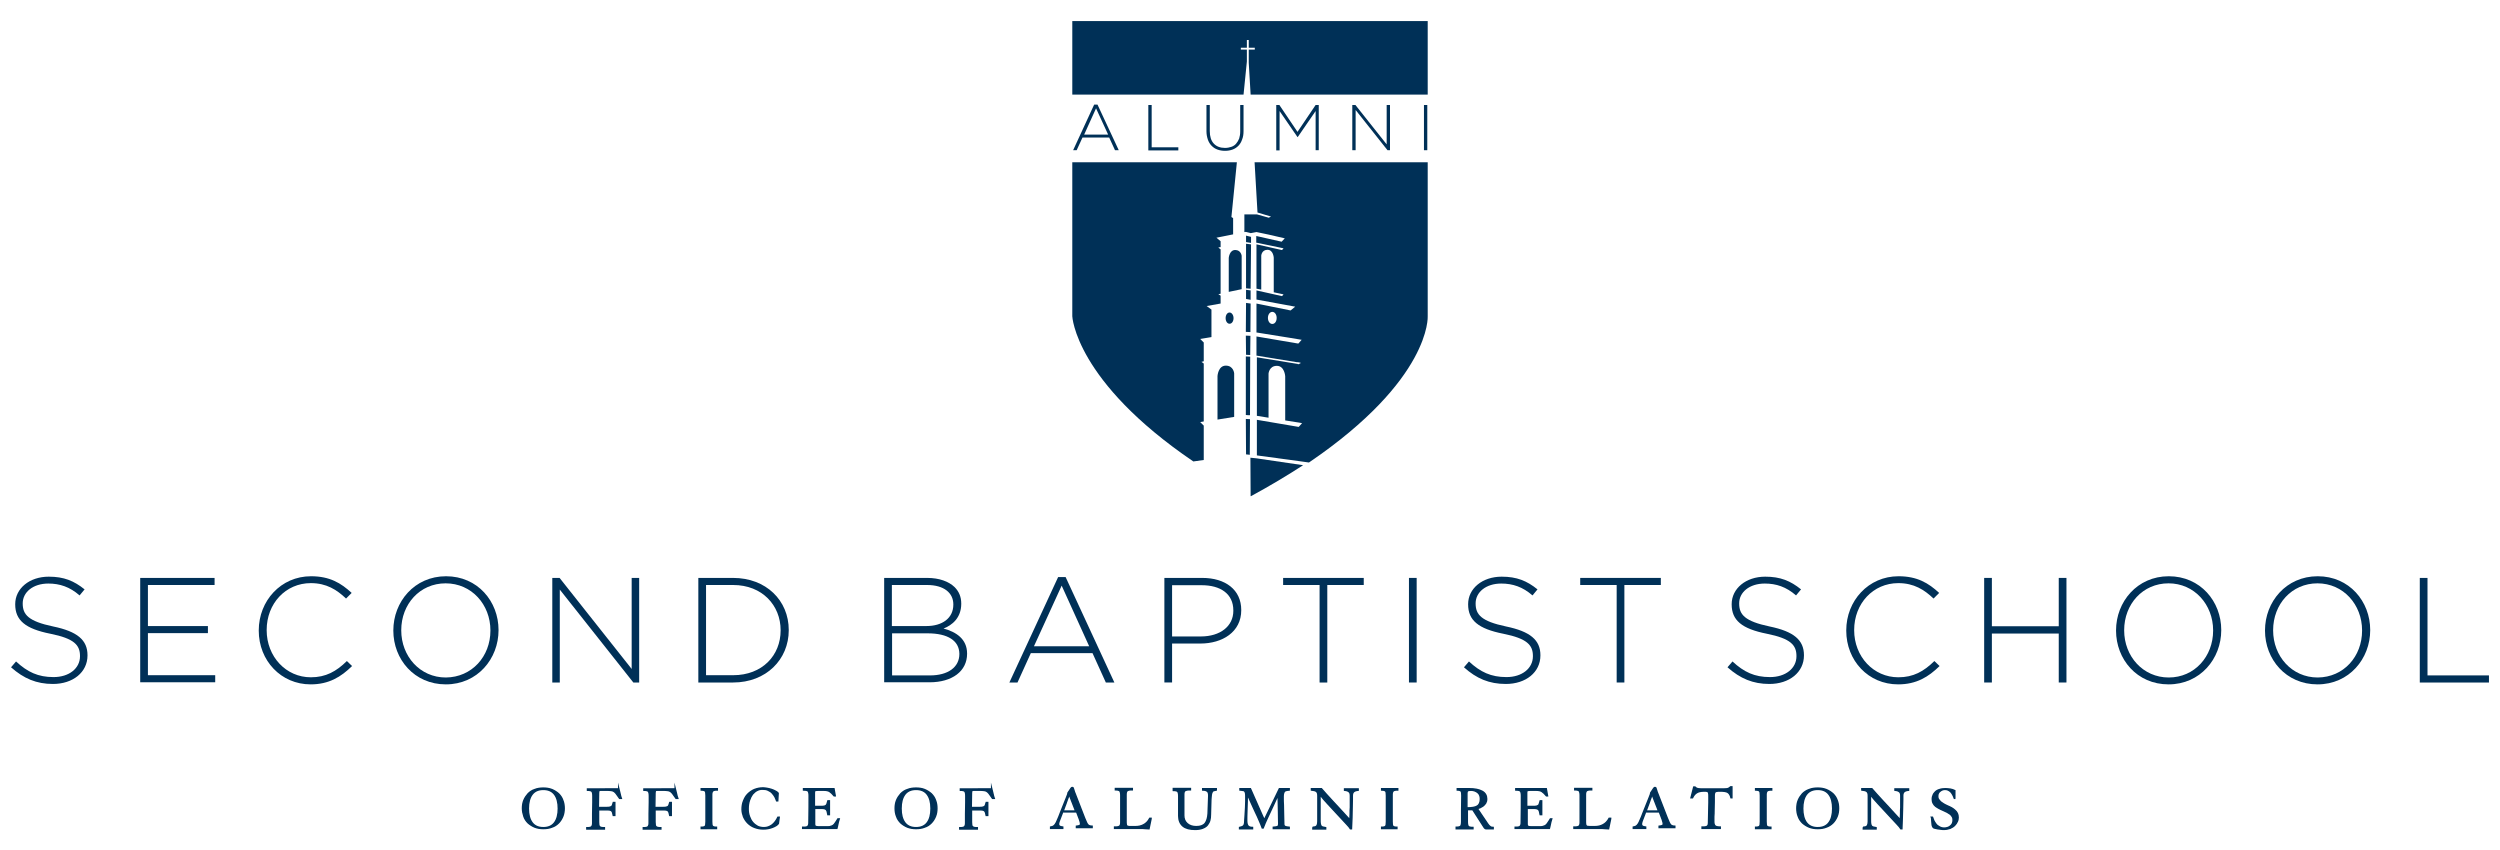 <?xml version="1.0" encoding="UTF-8"?> <!-- Generator: Adobe Illustrator 24.0.3, SVG Export Plug-In . SVG Version: 6.00 Build 0) --> <svg xmlns="http://www.w3.org/2000/svg" xmlns:xlink="http://www.w3.org/1999/xlink" version="1.1" id="Layer_1" x="0px" y="0px" viewBox="0 0 1200 408" style="enable-background:new 0 0 1200 408;" xml:space="preserve"> <style type="text/css"> .st0{fill:#003057;} .st1{fill:#003057;stroke:#003057;stroke-width:0.7;stroke-miterlimit:10;} </style> <g> <g> <g> <g> <path class="st0" d="M5.3,320.3l2.4-2.8c5.5,5.1,10.6,7.5,18,7.5c7.5,0,12.7-4.2,12.7-10v-0.1c0-5.3-2.8-8.4-14.2-10.7 c-12.1-2.4-16.9-6.5-16.9-14.1v-0.1c0-7.5,6.8-13.2,16.1-13.2c7.3,0,12.1,2,17.2,6.1l-2.4,2.9c-4.7-4.1-9.5-5.7-15-5.7 c-7.4,0-12.3,4.2-12.3,9.5v0.1c0,5.3,2.7,8.5,14.6,11c11.6,2.4,16.5,6.5,16.5,13.8v0.1c0,8.1-7,13.7-16.6,13.7 C17.5,328.3,11.4,325.7,5.3,320.3z"></path> <path class="st0" d="M67.3,277.4H103v3.4H71v19.7h28.8v3.4H71v20.2h32.3v3.4H67.3V277.4z"></path> <path class="st0" d="M124.2,302.7v-0.1c0-14.2,10.6-26,25.1-26c9,0,14.4,3.3,19.5,8l-2.7,2.7c-4.4-4.2-9.4-7.4-16.9-7.4 c-12.1,0-21.2,9.8-21.2,22.5v0.1c0,12.7,9.3,22.6,21.2,22.6c7.2,0,12.2-2.8,17.3-7.8l2.5,2.4c-5.3,5.2-11.1,8.8-19.9,8.8 C134.9,328.5,124.2,317.1,124.2,302.7z"></path> <path class="st0" d="M188.8,302.7v-0.1c0-13.7,10.1-26,25.3-26c15.2,0,25.2,12.1,25.2,25.8v0.1c0,13.7-10.1,26-25.3,26 C198.8,328.5,188.8,316.4,188.8,302.7z M235.4,302.7v-0.1c0-12.4-9-22.6-21.5-22.6c-12.4,0-21.3,10-21.3,22.5v0.1 c0,12.4,9,22.6,21.4,22.6C226.5,325.1,235.4,315.1,235.4,302.7z"></path> <path class="st0" d="M265.1,277.4h3.5l34.6,43.7v-43.7h3.6v50.2h-2.8L268.7,283v44.6h-3.6V277.4z"></path> <path class="st0" d="M335.2,277.4h16.7c15.8,0,26.7,10.8,26.7,25v0.1c0,14.1-10.9,25.1-26.7,25.1h-16.7V277.4z M338.9,280.8 v43.3h13c14,0,22.8-9.5,22.8-21.5v-0.1c0-11.9-8.8-21.7-22.8-21.7H338.9z"></path> <path class="st0" d="M424.4,277.4h20.7c5.7,0,10.3,1.7,13.1,4.4c2.1,2.1,3.2,4.7,3.2,7.9v0.1c0,6.8-4.4,10.3-8.5,11.9 c6,1.6,11.3,5,11.3,12v0.1c0,8.4-7.2,13.7-18,13.7h-21.8V277.4z M457.6,290.1c0-5.5-4.5-9.3-12.6-9.3h-16.9v19.7h16.6 c7.5,0,12.9-3.7,12.9-10.3V290.1z M445.2,304h-17v20.2h18.2c8.6,0,14.1-3.9,14.1-10.3v-0.1C460.4,307.6,455.1,304,445.2,304z"></path> <path class="st0" d="M507.9,277h3.6l23.4,50.6h-4.1l-6.4-14.1h-29.6l-6.4,14.1h-3.9L507.9,277z M522.8,310.2l-13.2-29.1 l-13.3,29.1H522.8z"></path> <path class="st0" d="M558.9,277.4h18.2c11.1,0,18.7,5.7,18.7,15.4v0.1c0,10.5-9.1,16-19.6,16h-13.6v18.7h-3.7V277.4z M576.4,305.5c9.3,0,15.6-4.9,15.6-12.3V293c0-8-6.2-12.1-15.2-12.1h-14.2v24.6H576.4z"></path> <path class="st0" d="M633.4,280.8h-17.5v-3.4h38.7v3.4h-17.5v46.8h-3.7V280.8z"></path> <path class="st0" d="M676.3,277.4h3.7v50.2h-3.7V277.4z"></path> <path class="st0" d="M702.7,320.3l2.4-2.8c5.5,5.1,10.6,7.5,18,7.5c7.5,0,12.7-4.2,12.7-10v-0.1c0-5.3-2.8-8.4-14.2-10.7 c-12.1-2.4-16.9-6.5-16.9-14.1v-0.1c0-7.5,6.8-13.2,16.1-13.2c7.3,0,12.1,2,17.2,6.1l-2.4,2.9c-4.7-4.1-9.5-5.7-15-5.7 c-7.4,0-12.3,4.2-12.3,9.5v0.1c0,5.3,2.7,8.5,14.6,11c11.6,2.4,16.5,6.5,16.5,13.8v0.1c0,8.1-7,13.7-16.6,13.7 C714.8,328.3,708.7,325.7,702.7,320.3z"></path> <path class="st0" d="M776,280.8h-17.5v-3.4h38.7v3.4h-17.5v46.8H776V280.8z"></path> <path class="st0" d="M829.2,320.3l2.4-2.8c5.5,5.1,10.6,7.5,18,7.5c7.5,0,12.7-4.2,12.7-10v-0.1c0-5.3-2.8-8.4-14.2-10.7 c-12.1-2.4-16.9-6.5-16.9-14.1v-0.1c0-7.5,6.8-13.2,16.1-13.2c7.3,0,12.1,2,17.2,6.1l-2.4,2.9c-4.7-4.1-9.5-5.7-15-5.7 c-7.4,0-12.3,4.2-12.3,9.5v0.1c0,5.3,2.7,8.5,14.6,11c11.6,2.4,16.5,6.5,16.5,13.8v0.1c0,8.1-7,13.7-16.6,13.7 C841.4,328.3,835.3,325.7,829.2,320.3z"></path> <path class="st0" d="M886.2,302.7v-0.1c0-14.2,10.6-26,25.1-26c9,0,14.4,3.3,19.5,8l-2.7,2.7c-4.4-4.2-9.4-7.4-16.9-7.4 c-12.1,0-21.2,9.8-21.2,22.5v0.1c0,12.7,9.3,22.6,21.2,22.6c7.2,0,12.2-2.8,17.3-7.8l2.5,2.4c-5.3,5.2-11.1,8.8-19.9,8.8 C896.8,328.5,886.2,317.1,886.2,302.7z"></path> <path class="st0" d="M952.4,277.4h3.7v23.2h32.1v-23.2h3.7v50.2h-3.7v-23.5h-32.1v23.5h-3.7V277.4z"></path> <path class="st0" d="M1015.7,302.7v-0.1c0-13.7,10.1-26,25.3-26s25.2,12.1,25.2,25.8v0.1c0,13.7-10.1,26-25.3,26 C1025.7,328.5,1015.7,316.4,1015.7,302.7z M1062.3,302.7v-0.1c0-12.4-9-22.6-21.4-22.6c-12.4,0-21.3,10-21.3,22.5v0.1 c0,12.4,9,22.6,21.4,22.6S1062.3,315.1,1062.3,302.7z"></path> <path class="st0" d="M1087.2,302.7v-0.1c0-13.7,10.1-26,25.3-26c15.2,0,25.2,12.1,25.2,25.8v0.1c0,13.7-10.1,26-25.3,26 C1097.2,328.5,1087.2,316.4,1087.2,302.7z M1133.8,302.7v-0.1c0-12.4-9-22.6-21.4-22.6c-12.4,0-21.3,10-21.3,22.5v0.1 c0,12.4,9,22.6,21.4,22.6C1125,325.1,1133.8,315.1,1133.8,302.7z"></path> <path class="st0" d="M1161.5,277.4h3.7v46.8h29.5v3.4h-33.2V277.4z"></path> </g> </g> <g> <path class="st1" d="M264.9,379c1.2,0.5,2.3,1.2,3.2,2c0.9,0.9,1.6,1.9,2,3.1c0.5,1.2,0.7,2.5,0.7,3.9c0,1.4-0.2,2.7-0.7,3.9 c-0.5,1.2-1.2,2.3-2,3.1c-0.9,0.9-1.9,1.6-3.2,2c-1.2,0.5-2.6,0.7-4.1,0.7c-1.5,0-2.8-0.2-4.1-0.7c-1.2-0.5-2.3-1.2-3.2-2 c-0.9-0.9-1.6-1.9-2-3.1s-0.7-2.5-0.7-3.9c0-1.4,0.2-2.7,0.7-3.9c0.5-1.2,1.2-2.2,2-3.1c0.9-0.9,1.9-1.6,3.2-2 c1.2-0.5,2.6-0.7,4.1-0.7C262.3,378.3,263.6,378.5,264.9,379z M255.4,381.3c-1.2,1.6-1.8,3.9-1.8,6.8c0,2.9,0.6,5.2,1.8,6.8 c1.2,1.6,3,2.4,5.4,2.4s4.2-0.8,5.4-2.4c1.2-1.6,1.8-3.9,1.8-6.8c0-2.9-0.6-5.2-1.8-6.8c-1.2-1.6-3-2.4-5.4-2.4 S256.6,379.7,255.4,381.3z"></path> <path class="st1" d="M297,378.5c0.1,0.4,0.3,1.1,0.5,2c0.3,1.3,0.5,2.2,0.7,2.7h-0.8c-0.8-1.1-1.3-1.9-1.7-2.4 c-0.4-0.5-0.8-0.8-1.1-1c-0.4-0.2-0.9-0.4-1.4-0.4c-0.5-0.1-1.4-0.1-2.5-0.1h-2.5c-0.4,0-0.6,0.1-0.7,0.3 c-0.1,0.2-0.2,0.5-0.2,1.1l-0.1,6.9h3.8c0.7,0,1.2,0,1.6-0.1c0.4-0.1,0.7-0.2,0.9-0.3c0.2-0.2,0.4-0.4,0.5-0.7 c0.1-0.3,0.2-0.7,0.4-1.3h0.7v6.2h-0.7c-0.2-1.1-0.4-1.8-0.8-2.2c-0.4-0.4-1.1-0.5-2.2-0.5h-4.1v5.9c0,0.6,0.1,1.1,0.1,1.4 c0.1,0.3,0.2,0.6,0.4,0.8c0.2,0.2,0.5,0.3,0.8,0.4c0.4,0.1,0.9,0.1,1.5,0.1v0.6h-8.4v-0.6c0.6,0,1.1,0,1.5-0.1 c0.4-0.1,0.6-0.2,0.8-0.4c0.2-0.2,0.3-0.5,0.4-0.8c0.1-0.3,0.1-0.8,0.1-1.4c0-1,0-2.3,0-3.9c0-2.7,0.1-4.6,0.1-5.6c0-1,0-2,0-3.1 c0-1.1-0.2-1.9-0.5-2.2c-0.3-0.3-1-0.5-2.1-0.5v-0.6H297z"></path> <path class="st1" d="M324.1,378.5c0.1,0.4,0.3,1.1,0.5,2c0.3,1.3,0.5,2.2,0.7,2.7h-0.8c-0.8-1.1-1.3-1.9-1.7-2.4 c-0.4-0.5-0.8-0.8-1.1-1c-0.4-0.2-0.9-0.4-1.4-0.4c-0.5-0.1-1.4-0.1-2.5-0.1h-2.5c-0.4,0-0.6,0.1-0.7,0.3 c-0.1,0.2-0.2,0.5-0.2,1.1l-0.1,6.9h3.8c0.7,0,1.2,0,1.6-0.1c0.4-0.1,0.7-0.2,0.9-0.3c0.2-0.2,0.4-0.4,0.5-0.7 c0.1-0.3,0.2-0.7,0.4-1.3h0.7v6.2h-0.7c-0.2-1.1-0.4-1.8-0.8-2.2c-0.4-0.4-1.1-0.5-2.2-0.5h-4.1v5.9c0,0.6,0.1,1.1,0.1,1.4 s0.2,0.6,0.4,0.8c0.2,0.2,0.5,0.3,0.8,0.4c0.4,0.1,0.9,0.1,1.5,0.1v0.6h-8.4v-0.6c0.6,0,1.1,0,1.5-0.1c0.4-0.1,0.6-0.2,0.8-0.4 c0.2-0.2,0.3-0.5,0.4-0.8c0.1-0.3,0.1-0.8,0.1-1.4c0-1,0-2.3,0-3.9c0-2.7,0.1-4.6,0.1-5.6c0-1,0-2,0-3.1c0-1.1-0.2-1.9-0.5-2.2 c-0.3-0.3-1-0.5-2.1-0.5v-0.6H324.1z"></path> <path class="st1" d="M341.6,394.4c0,1.1,0.1,1.9,0.4,2.2c0.3,0.3,0.9,0.5,1.9,0.5v0.6h-7.3v-0.6c1,0,1.7-0.2,1.9-0.5 c0.3-0.3,0.4-1.1,0.4-2.2v-12.5c0-1.1-0.1-1.9-0.4-2.2c-0.3-0.3-0.9-0.5-1.9-0.5v-0.6h7.7v0.6c-0.6,0-1.1,0-1.4,0.1 c-0.4,0.1-0.6,0.2-0.8,0.4c-0.2,0.2-0.3,0.5-0.4,0.8c-0.1,0.3-0.1,0.8-0.1,1.4V394.4z"></path> <path class="st1" d="M372.8,384.4c-0.2-0.6-0.5-1.2-0.8-1.9c-0.3-0.6-0.8-1.2-1.3-1.8c-0.5-0.6-1.2-1-2-1.4s-1.7-0.5-2.8-0.5 c-0.9,0-1.7,0.2-2.5,0.6c-0.8,0.4-1.5,1-2.2,1.8c-0.6,0.8-1.1,1.8-1.5,3s-0.6,2.6-0.6,4.1c0,1.3,0.2,2.5,0.6,3.6 c0.4,1.1,0.9,2.1,1.6,2.9c0.7,0.8,1.5,1.4,2.4,1.9c0.9,0.4,1.9,0.6,3,0.6c1.5,0,2.8-0.5,4-1.4c1.1-0.9,2-2.1,2.7-3.6h0.6l-0.4,3 c-0.5,0.7-1.5,1.3-2.8,1.8c-1.3,0.5-2.8,0.8-4.4,0.8c-1.6,0-3-0.3-4.3-0.8c-1.3-0.5-2.3-1.2-3.2-2.1c-0.9-0.9-1.5-1.9-2-3 c-0.4-1.1-0.7-2.3-0.7-3.5c0-1.4,0.2-2.8,0.7-4c0.5-1.3,1.1-2.4,2-3.3c0.9-0.9,2-1.7,3.2-2.2c1.3-0.5,2.6-0.8,4.2-0.8 c0.5,0,1.1,0.1,1.8,0.2c0.7,0.1,1.4,0.3,2.1,0.5c0.7,0.2,1.3,0.5,1.9,0.8c0.6,0.3,1.1,0.6,1.4,1l-0.2,3.7H372.8z"></path> <path class="st1" d="M385.5,397.1c0.6,0,1.1,0,1.5-0.1c0.4-0.1,0.6-0.2,0.8-0.4c0.2-0.2,0.3-0.5,0.4-0.8c0.1-0.3,0.1-0.8,0.1-1.4 c0.1-5.2,0.1-9.4,0.1-12.5c0-1.1-0.2-1.9-0.5-2.2c-0.3-0.3-1-0.5-2.2-0.5v-0.6h14.6l0.6,3.4h-0.5c-0.8-1-1.6-1.7-2.2-2.1 c-0.6-0.4-1.6-0.6-2.9-0.6h-2.6c-0.8,0-1.3,0.1-1.5,0.2c-0.2,0.1-0.3,0.5-0.3,1v6.6h3.1c0.7,0,1.2,0,1.6-0.1 c0.4-0.1,0.7-0.2,0.9-0.4c0.2-0.2,0.4-0.4,0.5-0.8c0.1-0.3,0.2-0.8,0.4-1.4h0.7v6.6h-0.7c-0.2-1.2-0.4-2-0.8-2.4 c-0.4-0.4-1.1-0.6-2.2-0.6H391v7.6c0,0.5,0.1,0.8,0.4,1c0.3,0.2,0.8,0.3,1.5,0.3h4c0.8,0,1.4,0,1.8-0.2c0.5-0.1,0.9-0.3,1.2-0.5 c0.4-0.3,0.7-0.6,1-1.1c0.3-0.5,0.8-1.1,1.3-2h0.6c-0.1,0.3-0.2,0.8-0.4,1.4c-0.2,0.7-0.3,1.4-0.5,2.3l-0.2,0.8h-16.4V397.1z"></path> <path class="st1" d="M443.8,379c1.2,0.5,2.3,1.2,3.2,2c0.9,0.9,1.6,1.9,2,3.1c0.5,1.2,0.7,2.5,0.7,3.9c0,1.4-0.2,2.7-0.7,3.9 c-0.5,1.2-1.2,2.3-2,3.1c-0.9,0.9-1.9,1.6-3.2,2c-1.2,0.5-2.6,0.7-4.1,0.7c-1.5,0-2.8-0.2-4.1-0.7c-1.2-0.5-2.3-1.2-3.2-2 c-0.9-0.9-1.6-1.9-2-3.1c-0.5-1.2-0.7-2.5-0.7-3.9c0-1.4,0.2-2.7,0.7-3.9c0.5-1.2,1.2-2.2,2-3.1c0.9-0.9,1.9-1.6,3.2-2 c1.2-0.5,2.6-0.7,4.1-0.7C441.2,378.3,442.6,378.5,443.8,379z M434.3,381.3c-1.2,1.6-1.8,3.9-1.8,6.8c0,2.9,0.6,5.2,1.8,6.8 c1.2,1.6,3,2.4,5.4,2.4c2.4,0,4.2-0.8,5.4-2.4c1.2-1.6,1.8-3.9,1.8-6.8c0-2.9-0.6-5.2-1.8-6.8c-1.2-1.6-3-2.4-5.4-2.4 C437.3,378.9,435.5,379.7,434.3,381.3z"></path> <path class="st1" d="M476,378.5c0.1,0.4,0.3,1.1,0.5,2c0.3,1.3,0.5,2.2,0.7,2.7h-0.8c-0.8-1.1-1.3-1.9-1.7-2.4 c-0.4-0.5-0.8-0.8-1.1-1c-0.4-0.2-0.9-0.4-1.4-0.4c-0.5-0.1-1.4-0.1-2.5-0.1h-2.5c-0.4,0-0.6,0.1-0.7,0.3 c-0.1,0.2-0.2,0.5-0.2,1.1l-0.1,6.9h3.8c0.7,0,1.2,0,1.6-0.1c0.4-0.1,0.7-0.2,0.9-0.3c0.2-0.2,0.4-0.4,0.5-0.7 c0.1-0.3,0.2-0.7,0.4-1.3h0.7v6.2h-0.7c-0.2-1.1-0.4-1.8-0.8-2.2c-0.4-0.4-1.1-0.5-2.2-0.5h-4.1v5.9c0,0.6,0.1,1.1,0.1,1.4 s0.2,0.6,0.4,0.8c0.2,0.2,0.5,0.3,0.8,0.4c0.4,0.1,0.9,0.1,1.5,0.1v0.6h-8.4v-0.6c0.6,0,1.1,0,1.5-0.1c0.4-0.1,0.6-0.2,0.8-0.4 c0.2-0.2,0.3-0.5,0.4-0.8c0.1-0.3,0.1-0.8,0.1-1.4c0-1,0-2.3,0-3.9c0-2.7,0.1-4.6,0.1-5.6c0-1,0-2,0-3.1c0-1.1-0.2-1.9-0.5-2.2 c-0.3-0.3-1-0.5-2.1-0.5v-0.6H476z"></path> <path class="st1" d="M509.9,390.2l-1.3,3.4c-0.2,0.6-0.4,1-0.4,1.2c-0.1,0.3-0.1,0.5-0.1,0.8c0,0.5,0.2,0.8,0.5,1 c0.3,0.2,0.8,0.3,1.5,0.4v0.6h-5.8v-0.6c0.5-0.1,1-0.2,1.3-0.4c0.3-0.2,0.7-0.5,1-1s0.7-1.1,1-2c0.4-0.8,0.9-2.1,1.5-3.7l2.4-6 c0.1-0.3,0.2-0.6,0.4-1c0.2-0.5,0.4-1,0.5-1.3s0.2-0.5,0.2-0.6c0-0.1,0-0.2,0-0.3c0-0.1,0.1-0.1,0.1-0.2l1.4-2.1 c0.1-0.1,0.2-0.2,0.3-0.3c0.1,0,0.2-0.1,0.3-0.1c0.2,0,0.3,0.1,0.4,0.2c0.1,0.2,0.2,0.5,0.3,0.9c0.2,0.7,0.4,1.4,0.7,2l4.5,11.6 c0.4,0.9,0.7,1.7,0.9,2.1c0.2,0.5,0.5,0.9,0.7,1.1c0.2,0.3,0.5,0.4,0.8,0.5s0.7,0.2,1.2,0.2v0.6h-7.5v-0.6 c0.8-0.1,1.3-0.2,1.6-0.4c0.3-0.2,0.4-0.4,0.4-0.7c0-0.5-0.2-1.2-0.5-2.1l-1.4-3.7H509.9z M516.3,389.3l-2.6-6.7 c-0.1-0.4-0.3-0.8-0.4-1.3h-0.1c-0.1,0.4-0.3,0.9-0.5,1.5c-0.2,0.6-0.5,1.2-0.7,1.9c-0.2,0.4-0.2,0.6-0.2,0.6l-1.5,4H516.3z"></path> <path class="st1" d="M552.5,393l-1,4.8c-1.4-0.1-2.4-0.1-3.1-0.2c-0.7,0-1.6,0-2.9,0H535v-0.6c0.7,0,1.2,0,1.6-0.1 c0.4-0.1,0.7-0.2,0.9-0.4c0.2-0.2,0.3-0.5,0.4-0.8c0.1-0.3,0.1-0.8,0.1-1.4v-12.5c0-1.1-0.2-1.9-0.5-2.2c-0.3-0.3-1-0.5-2.1-0.5 v-0.6h8.1v0.6c-0.7,0-1.2,0-1.6,0.1c-0.4,0.1-0.7,0.2-0.9,0.4c-0.2,0.2-0.3,0.5-0.4,0.8c-0.1,0.3-0.1,0.8-0.1,1.4v12.5 c0,0.6,0,1.1,0.1,1.4c0,0.3,0.1,0.6,0.3,0.7c0.1,0.2,0.3,0.3,0.6,0.3c0.3,0.1,0.6,0.1,1.1,0.1h2.4c1.5,0,2.8-0.3,3.9-0.9 c1.2-0.6,2.2-1.6,3-3.1H552.5z"></path> <path class="st1" d="M563.2,378.5h8.2v0.6c-0.7,0-1.3,0-1.7,0.1c-0.4,0.1-0.7,0.2-1,0.4c-0.2,0.2-0.4,0.5-0.4,0.8 c-0.1,0.3-0.1,0.8-0.1,1.4v9.6c0,1.6,0.5,2.9,1.6,3.9c1.1,1,2.6,1.5,4.4,1.5c2,0,3.4-0.5,4.3-1.6c0.8-1.1,1.3-2.7,1.4-4.8 l0.3-8.5c0-1-0.2-1.8-0.7-2.1c-0.5-0.4-1.2-0.6-2.2-0.6v-0.6h6.5v0.6c-0.6,0.1-1,0.2-1.3,0.3c-0.3,0.1-0.6,0.4-0.7,0.7 c-0.2,0.3-0.3,0.8-0.4,1.3c-0.1,0.6-0.1,1.4-0.2,2.4l-0.2,7.1c0,1-0.1,1.9-0.3,2.7s-0.6,1.5-1.1,2.2c-0.5,0.7-1.3,1.2-2.3,1.6 c-1,0.4-2.2,0.6-3.7,0.6c-2.5,0-4.5-0.5-5.8-1.6c-1.3-1.1-2-2.7-2-4.9v-9.5c0-1.1-0.2-1.9-0.5-2.2c-0.3-0.3-1-0.5-2.1-0.5V378.5z "></path> <path class="st1" d="M611.2,397.1c1.1-0.1,1.8-0.2,2.1-0.4c0.4-0.2,0.5-0.7,0.5-1.3c0-1-0.1-2.8-0.1-5.5 c-0.1-3.6-0.1-6.3-0.2-8.2h-0.1c-0.5,1.1-1.2,2.6-2.1,4.6c-1.2,2.5-2.2,4.6-2.9,6.2c-0.8,1.7-1.5,3.3-2.1,4.9h-0.4 c-0.1-0.3-0.4-0.9-0.7-1.8c-0.3-0.8-0.6-1.5-0.9-2.1c-0.2-0.5-0.5-1.1-0.7-1.6c-0.2-0.5-0.5-1.1-0.9-1.9 c-0.4-0.8-0.8-1.7-1.2-2.6c-0.4-1-0.9-2-1.4-3.1c-0.5-1.1-0.9-2.1-1.3-2.9h-0.1c0,1.8-0.1,4.3-0.2,7.5c-0.1,2.4-0.1,4-0.1,4.8 c0,1.3,0.2,2.2,0.6,2.7c0.4,0.5,1.1,0.8,2.2,0.8v0.6H595v-0.6c0.9-0.2,1.5-0.4,1.9-0.8c0.4-0.4,0.6-1.2,0.6-2.3 c0.1-0.8,0.1-1.8,0.2-3.1c0.1-1.2,0.1-2.3,0.2-3.4c0-1,0.1-2,0.1-3c0-0.9,0-1.6,0-1.9c0-0.8,0-1.4-0.1-1.9 c-0.1-0.4-0.2-0.8-0.4-1c-0.2-0.2-0.4-0.4-0.8-0.4c-0.3-0.1-0.8-0.1-1.5-0.2v-0.6h5l5.4,12.2c0.1,0.3,0.3,0.6,0.4,0.9 c0.4,0.8,0.7,1.5,0.8,2l7.3-15.1h4.7v0.6c-1.2,0.1-2,0.3-2.3,0.7s-0.6,1.2-0.6,2.3c0,0.1,0,0.5,0,1.2c0,0.6,0,1.6,0.1,2.9 c0,1.5,0.1,3.1,0.1,4.9c0,1.7,0.1,3.2,0.1,4.3c0,0.6,0.2,1,0.6,1.2c0.4,0.2,1,0.3,2,0.4v0.6h-7.6V397.1z"></path> <path class="st1" d="M630.1,397.1c0.6-0.1,1-0.1,1.3-0.2c0.3-0.1,0.5-0.3,0.7-0.5c0.2-0.3,0.3-0.6,0.4-1.1c0.1-0.5,0.1-1.2,0.1-2 v-11.3c0-1-0.2-1.7-0.7-2.1c-0.5-0.4-1.3-0.6-2.4-0.7v-0.6h4.8c0.4,0.5,1.2,1.4,2.3,2.6c1.1,1.2,2.1,2.3,3.2,3.5 c1.1,1.1,3.4,3.7,7,7.6l1.2,1.3c0-0.6,0-1.6,0.1-2.9c0-1.3,0-2.4,0.1-3.1c0-2.2,0-4,0-5.6c0-0.9-0.2-1.6-0.6-1.9 c-0.4-0.4-1.1-0.7-2.2-0.8v-0.6h6.5v0.6c-1.1,0.1-1.8,0.4-2.2,0.8c-0.4,0.4-0.6,1-0.6,1.9c0,0.2,0,0.8,0,1.8c0,1-0.1,2.5-0.1,4.7 c0,2.1-0.1,5.3-0.3,9.3h-0.5c-0.3-0.5-0.9-1.3-1.8-2.2c-0.9-1-2.2-2.4-3.9-4.2c-2-2.2-3.7-4-5.1-5.5c-1.4-1.5-2.6-2.9-3.7-4.3 h-0.1v11.8c0,0.9,0,1.6,0.1,2s0.2,0.8,0.4,1.1c0.2,0.2,0.4,0.4,0.8,0.5c0.3,0.1,0.8,0.2,1.4,0.3v0.6h-6.1V397.1z"></path> <path class="st1" d="M668.2,394.4c0,1.1,0.1,1.9,0.4,2.2c0.3,0.3,0.9,0.5,1.9,0.5v0.6h-7.3v-0.6c1,0,1.7-0.2,1.9-0.5 c0.3-0.3,0.4-1.1,0.4-2.2v-12.5c0-1.1-0.1-1.9-0.4-2.2c-0.3-0.3-0.9-0.5-1.9-0.5v-0.6h7.7v0.6c-0.6,0-1.1,0-1.4,0.1 c-0.4,0.1-0.6,0.2-0.8,0.4c-0.2,0.2-0.3,0.5-0.4,0.8c-0.1,0.3-0.1,0.8-0.1,1.4V394.4z"></path> <path class="st1" d="M699,397.1c1.1,0,1.8-0.2,2.1-0.5c0.3-0.3,0.5-1.1,0.5-2.2c0-1.2,0-3,0-5.5c0-2.8,0.1-5.1,0.1-7 c0-1.1-0.1-1.9-0.4-2.2c-0.3-0.3-0.9-0.5-1.8-0.5v-0.6h5.9c2.5,0,4.5,0.4,6,1.2c1.5,0.8,2.2,2.1,2.2,3.7c0,0.8-0.2,1.5-0.5,2 c-0.4,0.6-0.8,1-1.3,1.4c-0.5,0.3-1,0.6-1.4,0.8c-0.5,0.2-0.9,0.3-1.3,0.4l5,7.4c0.4,0.6,0.8,1,1.2,1.3c0.4,0.3,0.9,0.4,1.4,0.4 v0.6h-3.4c-0.2,0-0.3-0.1-0.5-0.2c-0.2-0.1-0.4-0.4-0.7-0.9l-5.2-8.1h-2.6v5.9c0,1.1,0.2,1.9,0.5,2.2s1,0.5,2.2,0.5v0.6H699 V397.1z M704.1,387.8c2.4,0,4.1-0.3,5-0.9c1-0.6,1.5-1.8,1.5-3.4c0-1.3-0.4-2.4-1.3-3.1c-0.9-0.7-2-1.1-3.2-1.1 c-0.8,0-1.4,0.1-1.6,0.3c-0.3,0.2-0.4,0.6-0.4,1.3V387.8z"></path> <path class="st1" d="M727.4,397.1c0.6,0,1.1,0,1.5-0.1c0.4-0.1,0.6-0.2,0.8-0.4c0.2-0.2,0.3-0.5,0.4-0.8c0.1-0.3,0.1-0.8,0.1-1.4 c0.1-5.2,0.1-9.4,0.1-12.5c0-1.1-0.2-1.9-0.5-2.2c-0.3-0.3-1-0.5-2.2-0.5v-0.6h14.6l0.6,3.4h-0.5c-0.8-1-1.6-1.7-2.2-2.1 c-0.6-0.4-1.6-0.6-2.9-0.6h-2.6c-0.8,0-1.3,0.1-1.5,0.2c-0.2,0.1-0.3,0.5-0.3,1v6.6h3.1c0.7,0,1.2,0,1.6-0.1 c0.4-0.1,0.6-0.2,0.9-0.4s0.4-0.4,0.5-0.8c0.1-0.3,0.2-0.8,0.4-1.4h0.7v6.6h-0.7c-0.2-1.2-0.4-2-0.8-2.4 c-0.4-0.4-1.1-0.6-2.2-0.6H733v7.6c0,0.5,0.1,0.8,0.4,1c0.3,0.2,0.8,0.3,1.5,0.3h4c0.8,0,1.4,0,1.8-0.2c0.5-0.1,0.9-0.3,1.2-0.5 c0.4-0.3,0.7-0.6,1-1.1c0.3-0.5,0.8-1.1,1.3-2h0.6c-0.1,0.3-0.2,0.8-0.4,1.4c-0.2,0.7-0.3,1.4-0.5,2.3l-0.2,0.8h-16.4V397.1z"></path> <path class="st1" d="M773.1,393l-1,4.8c-1.4-0.1-2.4-0.1-3.1-0.2c-0.7,0-1.6,0-2.9,0h-10.6v-0.6c0.7,0,1.2,0,1.6-0.1 c0.4-0.1,0.7-0.2,0.9-0.4c0.2-0.2,0.3-0.5,0.4-0.8s0.1-0.8,0.1-1.4v-12.5c0-1.1-0.2-1.9-0.5-2.2c-0.3-0.3-1-0.5-2.1-0.5v-0.6h8.1 v0.6c-0.7,0-1.2,0-1.6,0.1c-0.4,0.1-0.7,0.2-0.9,0.4c-0.2,0.2-0.3,0.5-0.4,0.8c-0.1,0.3-0.1,0.8-0.1,1.4v12.5 c0,0.6,0,1.1,0.1,1.4c0,0.3,0.1,0.6,0.3,0.7c0.1,0.2,0.3,0.3,0.6,0.3s0.6,0.1,1.1,0.1h2.4c1.5,0,2.8-0.3,3.9-0.9 c1.2-0.6,2.2-1.6,3-3.1H773.1z"></path> <path class="st1" d="M789.7,390.2l-1.3,3.4c-0.2,0.6-0.4,1-0.4,1.2c-0.1,0.3-0.1,0.5-0.1,0.8c0,0.5,0.2,0.8,0.5,1 c0.3,0.2,0.8,0.3,1.5,0.4v0.6H784v-0.6c0.5-0.1,1-0.2,1.3-0.4c0.3-0.2,0.7-0.5,1-1c0.3-0.5,0.7-1.1,1-2c0.4-0.8,0.9-2.1,1.5-3.7 l2.4-6c0.1-0.3,0.2-0.6,0.4-1c0.2-0.5,0.4-1,0.5-1.3c0.1-0.3,0.2-0.5,0.2-0.6c0-0.1,0-0.2,0-0.3c0-0.1,0.1-0.1,0.1-0.2l1.4-2.1 c0.1-0.1,0.2-0.2,0.3-0.3c0.1,0,0.2-0.1,0.3-0.1c0.2,0,0.3,0.1,0.4,0.2c0.1,0.2,0.2,0.5,0.3,0.9c0.2,0.7,0.4,1.4,0.7,2l4.5,11.6 c0.4,0.9,0.7,1.7,0.9,2.1c0.2,0.5,0.5,0.9,0.7,1.1c0.2,0.3,0.5,0.4,0.8,0.5s0.7,0.2,1.2,0.2v0.6h-7.5v-0.6 c0.8-0.1,1.3-0.2,1.6-0.4c0.3-0.2,0.4-0.4,0.4-0.7c0-0.5-0.2-1.2-0.5-2.1l-1.4-3.7H789.7z M796.1,389.3l-2.6-6.7 c-0.1-0.4-0.3-0.8-0.4-1.3H793c-0.1,0.4-0.3,0.9-0.5,1.5c-0.2,0.6-0.5,1.2-0.7,1.9c-0.2,0.4-0.2,0.6-0.2,0.6l-1.5,4H796.1z"></path> <path class="st1" d="M831.3,377.8v5.1h-0.4c-0.3-1.3-0.9-2.2-1.6-2.6c-0.7-0.4-1.9-0.6-3.6-0.6c-0.7,0-1.2,0-1.6,0.1 s-0.6,0.1-0.8,0.3c-0.2,0.2-0.3,0.4-0.4,0.8c-0.1,0.3-0.1,0.9-0.1,1.5c0,0.6,0,1.4,0,2.3c0,0.9-0.1,2.6-0.1,5 c0,0.4,0,1.2-0.1,2.3c0,1.2,0,1.9,0,2.3c0,1,0.2,1.7,0.6,2.1c0.4,0.4,1.2,0.6,2.5,0.6v0.6h-8.7v-0.6c0.7,0,1.3,0,1.7-0.1 c0.4-0.1,0.7-0.2,0.9-0.4c0.2-0.2,0.4-0.5,0.4-0.8c0.1-0.3,0.1-0.8,0.1-1.4c0-0.4,0-1.9,0.1-4.6c0-1.5,0.1-3,0.1-4.4 c0-1.4,0-2.4,0-3c0-0.7,0-1.2-0.1-1.5c0-0.3-0.1-0.5-0.3-0.7c-0.1-0.2-0.4-0.2-0.6-0.3s-0.8-0.1-1.4-0.1c-1.5,0-2.7,0.3-3.5,0.8 c-0.8,0.5-1.5,1.3-2,2.4h-0.7l1.3-5.1h0.6c0.3,0.3,0.7,0.6,1.1,0.7s0.9,0.2,1.6,0.2h11.4c0.9,0,1.5-0.1,1.8-0.2 c0.3-0.1,0.7-0.4,1.2-0.8H831.3z"></path> <path class="st1" d="M847.7,394.4c0,1.1,0.1,1.9,0.4,2.2c0.3,0.3,0.9,0.5,1.9,0.5v0.6h-7.3v-0.6c1,0,1.7-0.2,1.9-0.5 c0.3-0.3,0.4-1.1,0.4-2.2v-12.5c0-1.1-0.1-1.9-0.4-2.2c-0.3-0.3-0.9-0.5-1.9-0.5v-0.6h7.7v0.6c-0.6,0-1.1,0-1.4,0.1 c-0.4,0.1-0.6,0.2-0.8,0.4c-0.2,0.2-0.3,0.5-0.4,0.8c-0.1,0.3-0.1,0.8-0.1,1.4V394.4z"></path> <path class="st1" d="M876.6,379c1.2,0.5,2.3,1.2,3.2,2c0.9,0.9,1.6,1.9,2,3.1c0.5,1.2,0.7,2.5,0.7,3.9c0,1.4-0.2,2.7-0.7,3.9 c-0.5,1.2-1.2,2.3-2,3.1c-0.9,0.9-2,1.6-3.2,2c-1.2,0.5-2.6,0.7-4.1,0.7c-1.5,0-2.8-0.2-4.1-0.7c-1.2-0.5-2.3-1.2-3.2-2 c-0.9-0.9-1.6-1.9-2-3.1c-0.5-1.2-0.7-2.5-0.7-3.9c0-1.4,0.2-2.7,0.7-3.9c0.5-1.2,1.2-2.2,2-3.1c0.9-0.9,2-1.6,3.2-2 c1.2-0.5,2.6-0.7,4.1-0.7C874,378.3,875.3,378.5,876.6,379z M867.1,381.3c-1.2,1.6-1.8,3.9-1.8,6.8c0,2.9,0.6,5.2,1.8,6.8 c1.2,1.6,3,2.4,5.4,2.4s4.2-0.8,5.4-2.4c1.2-1.6,1.8-3.9,1.8-6.8c0-2.9-0.6-5.2-1.8-6.8c-1.2-1.6-3-2.4-5.4-2.4 S868.3,379.7,867.1,381.3z"></path> <path class="st1" d="M894.3,397.1c0.6-0.1,1-0.1,1.3-0.2c0.3-0.1,0.5-0.3,0.7-0.5c0.2-0.3,0.3-0.6,0.4-1.1c0.1-0.5,0.1-1.2,0.1-2 v-11.3c0-1-0.2-1.7-0.7-2.1s-1.3-0.6-2.4-0.7v-0.6h4.8c0.4,0.5,1.2,1.4,2.3,2.6c1.1,1.2,2.1,2.3,3.2,3.5c1.1,1.1,3.4,3.7,7,7.6 l1.2,1.3c0-0.6,0-1.6,0.1-2.9c0-1.3,0-2.4,0.1-3.1c0-2.2,0-4,0-5.6c0-0.9-0.2-1.6-0.6-1.9c-0.4-0.4-1.1-0.7-2.2-0.8v-0.6h6.5v0.6 c-1.1,0.1-1.8,0.4-2.2,0.8c-0.4,0.4-0.6,1-0.6,1.9c0,0.2,0,0.8,0,1.8c0,1-0.1,2.5-0.1,4.7c-0.1,2.1-0.1,5.3-0.3,9.3h-0.5 c-0.3-0.5-0.9-1.3-1.8-2.2c-0.9-1-2.2-2.4-3.9-4.2c-2-2.2-3.7-4-5.1-5.5c-1.4-1.5-2.6-2.9-3.7-4.3h-0.1v11.8c0,0.9,0,1.6,0.1,2 c0.1,0.5,0.2,0.8,0.4,1.1c0.2,0.2,0.4,0.4,0.8,0.5c0.3,0.1,0.8,0.2,1.4,0.3v0.6h-6.1V397.1z"></path> <path class="st1" d="M938.6,383.2h-0.5c-0.5-1.4-1.1-2.5-1.8-3.2c-0.8-0.7-1.6-1.1-2.7-1.1c-0.9,0-1.7,0.3-2.4,0.9 c-0.8,0.6-1.1,1.4-1.1,2.4c0,0.6,0.1,1.1,0.4,1.5c0.3,0.4,0.6,0.8,1,1.2c0.4,0.3,0.9,0.6,1.3,0.9s1.1,0.6,1.9,1 c0.9,0.4,1.6,0.7,2.1,1c0.5,0.3,1.1,0.7,1.5,1.1c0.5,0.4,0.9,0.9,1.2,1.5c0.3,0.6,0.4,1.2,0.4,2c0,0.6-0.1,1.3-0.4,1.9 c-0.3,0.7-0.7,1.3-1.3,1.9c-0.6,0.6-1.3,1-2.2,1.4c-0.9,0.3-1.9,0.5-3,0.5c-0.3,0-0.7,0-1.3-0.1s-1-0.1-1.6-0.2 c-0.5-0.1-1-0.2-1.4-0.3c-0.4-0.1-0.7-0.2-0.8-0.4c-0.1-0.1-0.2-0.3-0.3-0.6s-0.2-0.7-0.2-1.1s-0.1-0.8-0.1-1.2 c0-0.4-0.1-0.8-0.1-1.2c0-0.3,0-0.5-0.1-0.7h0.5c0.2,0.5,0.4,1.1,0.6,1.6c0.2,0.5,0.6,1,1,1.6c0.4,0.6,1,1,1.7,1.4 c0.7,0.4,1.4,0.6,2.3,0.6c1.1,0,2.2-0.3,3-1c0.9-0.7,1.3-1.6,1.3-2.9c0-0.6-0.1-1.2-0.4-1.6c-0.3-0.5-0.6-0.9-1-1.2 c-0.4-0.3-0.9-0.6-1.4-0.9c-0.5-0.2-1.1-0.5-1.9-0.9c-0.9-0.4-1.6-0.7-2.1-1c-0.5-0.3-1.1-0.6-1.6-1c-0.5-0.4-0.9-0.9-1.2-1.5 c-0.3-0.6-0.4-1.3-0.4-2c0-0.6,0.1-1.2,0.4-1.8c0.2-0.6,0.6-1.1,1.1-1.6c0.5-0.5,1.2-0.9,2-1.1c0.8-0.3,1.8-0.4,2.8-0.4 c0.8,0,1.6,0.1,2.4,0.2c0.7,0.1,1.5,0.4,2.1,0.7V383.2z"></path> </g> </g> <g> <g> <polygon class="st0" points="598.1,170.3 600.1,170.4 600.2,161.2 598.1,161.1 598,161.1 "></polygon> <polygon class="st0" points="598,199.2 598,199.2 599.2,199.3 600,199.3 600.1,171.2 598.1,171.1 598.1,171.1 598,171.1 "></polygon> <polygon class="st0" points="598,201.1 598,201.1 598.1,218.1 599.9,218.3 600,201.2 598.1,201.1 598.1,201.1 598.1,201.1 598.1,201.1 598.1,201.1 598.1,201.1 598.1,201.1 "></polygon> <path class="st0" d="M584.4,180.5v20.9l8-1.3v-20.9c0,0-0.3-3.7-4-3.7C584.7,175.5,584.4,180.5,584.4,180.5z"></path> <polygon class="st0" points="599.5,199.3 600,199.3 600,199.3 "></polygon> <polygon class="st0" points="598.1,138.4 600.3,138.6 600.5,117.3 598.1,117 598.1,117.1 598.1,117.1 598.1,138.3 598.1,138.3 598.1,138.3 598.1,138.4 598.1,138.4 598.1,138.4 "></polygon> <polygon class="st0" points="598,159.3 600.2,159.4 600.3,145.7 598.1,145.4 598.1,145.4 "></polygon> <polygon class="st0" points="600.3,143.9 600.3,139.4 598.1,139.1 598.1,139.1 598.1,143.5 "></polygon> <path class="st0" d="M592.9,120c-2.8,0-3.1,3.8-3.1,3.8v16.3l6.2-1.3v-16C596,122.8,595.7,120,592.9,120z"></path> <path class="st0" d="M590.2,155.4c1.1,0,1.9-1.2,1.9-2.7s-0.9-2.7-1.9-2.7c-1.1,0-1.9,1.2-1.9,2.7S589.1,155.4,590.2,155.4z"></path> <polygon class="st0" points="603.1,117.1 603.1,117.1 615.2,119.8 "></polygon> <path class="st0" d="M685.3,151.8v-49.7v-5.2v-19h-83.1l1.4,24.1l6,1.8l0.5,0.1l-0.5,0.3l-0.6,0.3l0,0l-5.7-1.6h-5.9h-0.1l0,8.5 l0.7-0.1l0,0l0,0l2.4,0.6l0,0l2.6-0.5l0.2,0l5.7,1.2l7.8,1.8l-1.5,1.6l-0.1,0l-12-2.7l-0.1,0h0l0,0v3.2l0.1,0l0.1,0l12,2.5 l0.9,0.2l-0.7,0.8l-0.2,0l-12-2.7l-0.1,0h0l0,0v21.3l0.1,0l0,0l-0.1,0v0l0.1,0l0.1,0l2.1,0.4v-16.3c0,0,0.2-2.8,3-2.8 c2.8,0,3,3.8,3,3.8v16.6l3.8,0.8l0.9,0.2l-0.7,0.8l-0.2,0l-12.1-2.7h0v0v0v4.4l0.1,0l12,2.2l6.5,1.2l-2.2,1.8l-0.1,0l-16.3-3.3 l0,0v13.9l0.1,0l16.2,2.6l5.4,0.9l-1.6,1.8l-0.1,0l-20-3.4v9.2l0.1,0l0,0l19.6,3.2l0-0.1l1.5,0.3l-0.1,0.3l-1.2,0.5l0-0.2 l-19.7-3.2l0,0v28.1l0.1,0l5.5,0.9v-21.2c0,0,0.3-3.7,4-3.7s4,5,4,5v21.2l6.4,1l1.7,0.3l-1.6,1.8l-0.1,0l-20-3.4v0v17.1l0.1,0 l19.9,2.7l5,0.7C687.1,182,685.3,151.8,685.3,151.8z M610.7,155.5c-1.2,0-2.1-1.3-2.1-2.9c0-1.6,0.9-2.9,2.1-2.9 c1.2,0,2.1,1.3,2.1,2.9C612.8,154.3,611.9,155.5,610.7,155.5z"></path> <polygon class="st0" points="603.1,113.1 603.1,113.1 615.2,115.8 "></polygon> <path class="st0" d="M603.1,220l-2.9-0.3l0.1,18.4c0,0,0.1,0.1,0.1,0.1h0c9.4-5.1,17.7-10.1,25.1-14.9L603.1,220z"></path> <polygon class="st0" points="598.1,113.1 598.1,116.2 598.1,116.2 598.1,116.2 600.5,116.6 600.5,113.7 600.5,113.6 600.5,113.7 598.1,113.1 600.5,113.7 600.5,113.7 "></polygon> <path class="st0" d="M577.8,220.8v-16.5l-1.7-1.7l1.7-0.3v-28l0,0.2l-1.1-0.8l1.1-0.3v-9l-1.7-1.7l5.4-0.9v-13.2l-2.3-1.7 l6.7-1.2v-3.8l-1.1-0.7l1.1-0.2v-21.4l-0.2,0l-0.9-0.8l1.1-0.2v-2.8l-2-1.7l8-1.6v-7.8l-0.6-0.4l-0.2-0.1l0-0.2l2.6-26.1h-79v19 v5.2v49.7c0,0,1.3,31.1,58.1,69.7L577.8,220.8z"></path> </g> <g> <path class="st0" d="M535.2,72.1l-2.8-6.1h-12.8l-2.8,6.1h-1.7l10.1-21.9h1.6L537,72.1H535.2z M526.1,52l-5.7,12.6h11.5L526.1,52 z"></path> <path class="st0" d="M551.2,72.1V50.4h1.6v20.3h12.8v1.5H551.2z"></path> <path class="st0" d="M596.2,67c-0.4,1.2-1,2.2-1.8,3c-0.8,0.8-1.7,1.4-2.8,1.8c-1.1,0.4-2.3,0.6-3.6,0.6c-1.3,0-2.5-0.2-3.6-0.6 c-1.1-0.4-2-1-2.8-1.8c-0.8-0.8-1.4-1.8-1.8-2.9c-0.4-1.2-0.7-2.5-0.7-4V50.4h1.6v12.5c0,2.6,0.6,4.6,1.9,6 c1.3,1.4,3.1,2.1,5.4,2.1c1.1,0,2.1-0.2,3-0.5c0.9-0.3,1.7-0.8,2.3-1.5c0.6-0.7,1.1-1.5,1.5-2.5c0.3-1,0.5-2.1,0.5-3.4V50.4h1.6 v12.5C596.9,64.5,596.7,65.8,596.2,67z"></path> <path class="st0" d="M631.5,72.1V53.3l-8.6,12.5h-0.1l-8.6-12.5v18.9h-1.6V50.4h1.5l8.7,12.9l8.7-12.9h1.5v21.7H631.5z"></path> <path class="st0" d="M666,72.1l-15.3-19.3v19.3h-1.6V50.4h1.5l15,18.9V50.4h1.6v21.7H666z"></path> <path class="st0" d="M683.5,72.1V50.4h1.6v21.7H683.5z"></path> </g> <polygon class="st0" points="600.6,10.1 600.1,10.1 584.5,10.1 577.1,10.1 514.7,10.1 514.7,45.4 596.9,45.4 598.5,29.5 598.5,23.8 596.7,23.8 596.7,23.8 595.6,23.8 595.6,22.9 598.5,22.9 598.5,19.2 599.4,19.2 599.4,22.9 602.3,22.9 602.3,23.8 601.2,23.8 601.2,23.8 599.4,23.8 599.4,30.2 600.3,45.4 685.3,45.4 685.3,10.1 "></polygon> </g> </g> </svg> 